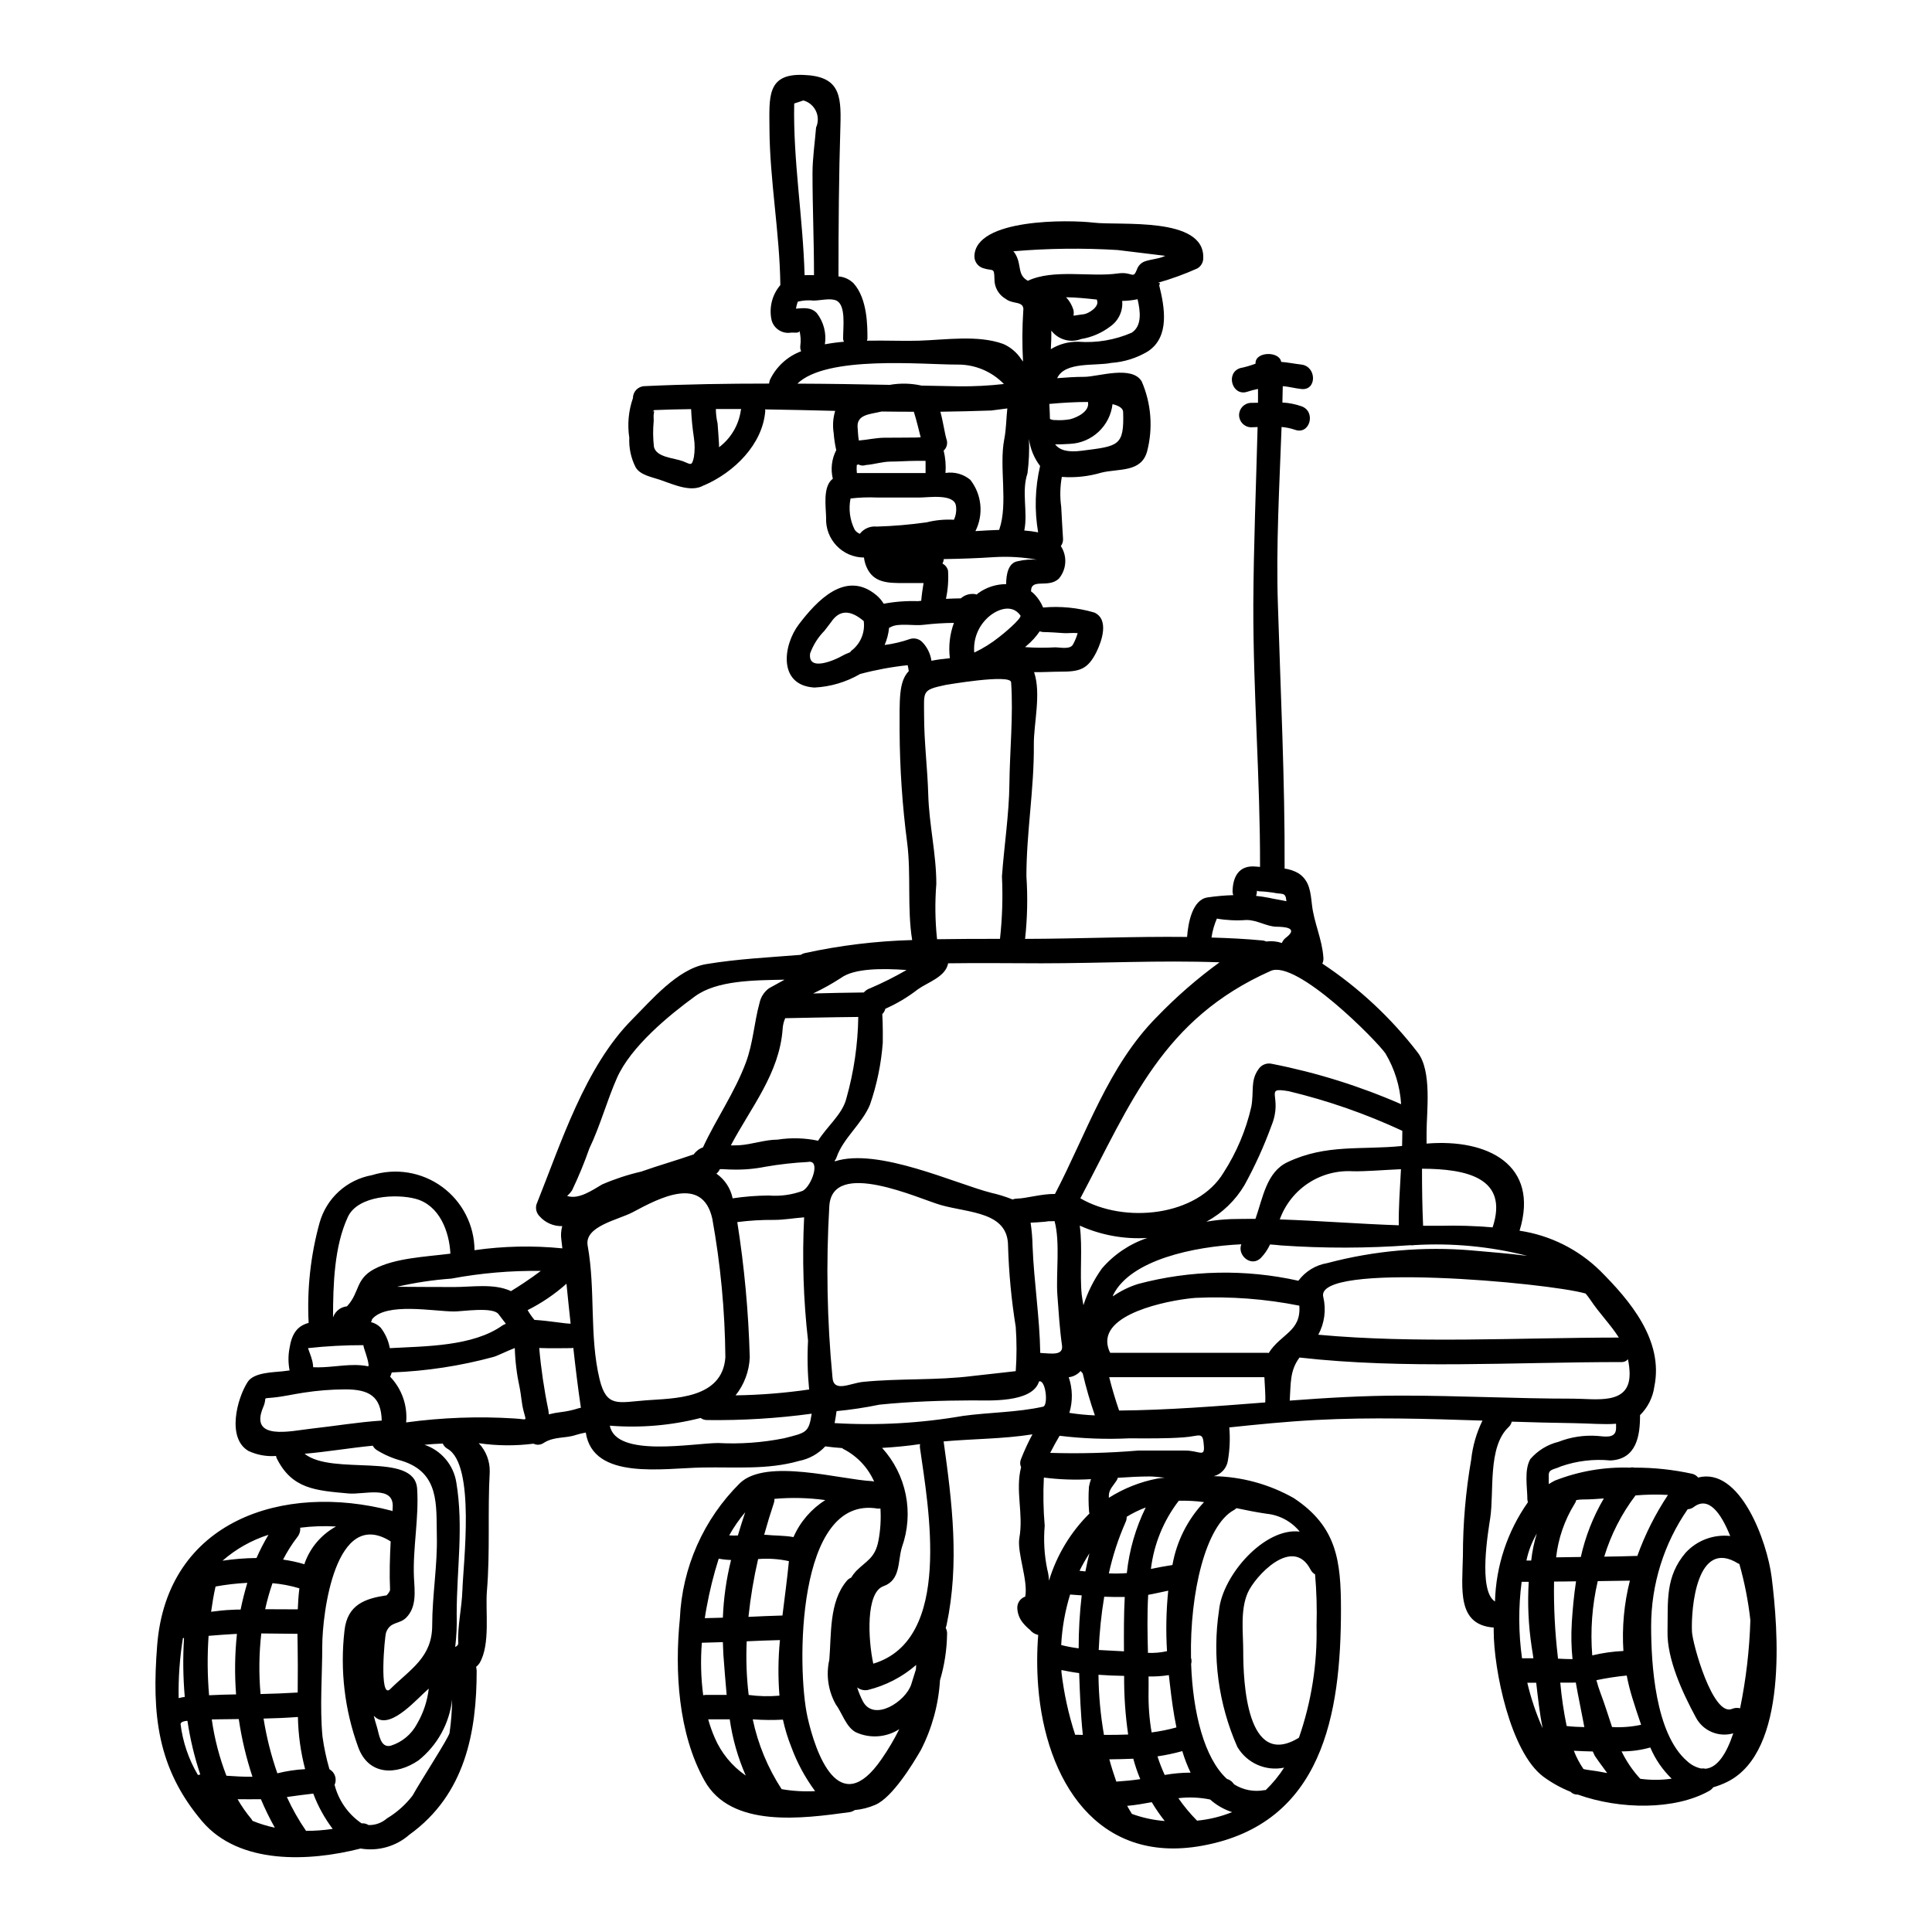 <?xml version="1.0" encoding="UTF-8"?>
<!-- Uploaded to: SVG Repo, www.svgrepo.com, Generator: SVG Repo Mixer Tools -->
<svg fill="#000000" width="800px" height="800px" version="1.1" viewBox="144 144 512 512" xmlns="http://www.w3.org/2000/svg">
 <g>
  <path d="m466.48 387.44c-0.691 1.605-1.172 3.293-1.422 5.019 4.566 0.129 9.133 0.355 13.66 0.789 0.293 0.047 0.574 0.133 0.844 0.258 1.391-0.184 2.809-0.051 4.144 0.395 0.234-0.562 0.613-1.055 1.102-1.426 3.562-2.719-0.789-2.852-2.43-2.883-2.688 0-5.18-1.816-8.098-1.781-2.606 0.199-5.223 0.074-7.801-0.371zm-49.562 188.45c-0.262-0.195-0.512-0.414-0.746-0.645-0.359-0.332-0.695-0.691-1.004-1.07-0.969-1.129-1.527-2.559-1.574-4.047-0.031-1.355 0.82-2.574 2.106-3.012 0.812-4.305-2.234-11.66-1.555-15.574 1.133-6.441-1.133-12.469 0.453-18.715-0.297-0.645-0.32-1.383-0.062-2.043 0.887-2.285 1.91-4.512 3.074-6.668-7.672 1.227-15.77 1.18-23.539 1.879 2.262 16.219 4.238 32.273 0.789 48.633-0.062 0.273-0.137 0.543-0.23 0.809 0.258 0.477 0.383 1.016 0.359 1.555-0.059 4.168-0.691 8.309-1.879 12.305-0.391 6.434-2.113 12.719-5.051 18.457-2.199 3.82-7.578 12.594-12.074 14.539h-0.004c-1.738 0.754-3.586 1.227-5.473 1.395-0.402 0.289-0.871 0.477-1.359 0.551-12.336 1.684-31.41 4.367-38.465-8.387-6.961-12.496-7.902-29.012-6.512-42.902v-0.004c0.594-13.531 6.273-26.344 15.898-35.879 6.996-6.734 26.621-0.938 35.07-0.547 0.176 0.023 0.348 0.066 0.52 0.125-1.648-3.75-4.543-6.809-8.195-8.66-0.105-0.066-0.203-0.145-0.293-0.227-1.523-0.098-2.981-0.262-4.469-0.453-1.844 1.984-4.269 3.332-6.93 3.856-8.383 2.398-16.926 1.574-25.547 1.746-10.457 0.16-29.043 3.5-30.988-9.262-0.867 0.152-1.719 0.359-2.555 0.617-2.949 1.004-5.734 0.355-8.551 2.102-0.805 0.582-1.863 0.672-2.754 0.23-4.82 0.617-9.699 0.574-14.504-0.133 1.949 2.062 2.996 4.812 2.91 7.644-0.582 10.457 0.129 21.078-0.742 31.488-0.453 5.406 0.973 14.168-1.945 19.137-0.242 0.375-0.547 0.707-0.906 0.973 0.062 0.344 0.105 0.688 0.133 1.035 0 16.188-2.981 32.801-17.844 43.484-3.535 3.102-8.281 4.449-12.918 3.66-13.664 3.5-32.188 4.328-41.996-7.219-11.949-14.086-13.344-28.434-11.918-46.598 2.59-33.09 33.387-43.227 62.074-35.715 0.094 0.051 0.191 0.094 0.289 0.129 0-0.324 0.031-0.711 0.062-1.066 0.328-5.961-7.672-3.238-11.754-3.629-8.711-0.789-14.93-1.18-18.977-9.293h0.004c-0.094-0.203-0.16-0.422-0.191-0.645-2.516 0.199-5.039-0.262-7.32-1.332-5.762-3.367-3.074-13.824-0.191-18.293 1.652-2.559 6.863-2.523 9.293-2.812 0.582-0.066 1.199-0.164 1.816-0.227l-0.004-0.004c-0.387-1.934-0.395-3.922-0.031-5.859 0.582-3.66 1.91-5.902 5.082-6.734h-0.004c-0.465-8.93 0.508-17.871 2.883-26.492 0.887-3.199 2.656-6.09 5.113-8.328 2.453-2.238 5.492-3.738 8.762-4.328 6.34-1.977 13.242-0.828 18.605 3.09 5.363 3.922 8.551 10.148 8.594 16.789 7.711-1.098 15.527-1.262 23.281-0.484-0.094-0.746-0.16-1.492-0.254-2.203h-0.004c-0.184-1.23-0.105-2.488 0.227-3.691-2.285 0.066-4.477-0.883-5.992-2.59-0.828-0.82-1.152-2.023-0.844-3.148 6.512-16.219 12.824-36.43 25.387-49.055 4.957-4.957 12.012-13.383 19.59-14.637 8.32-1.391 16.676-1.777 25.066-2.461 0.312-0.215 0.664-0.367 1.035-0.453 9.367-2.047 18.906-3.207 28.492-3.465-1.359-8.324-0.254-17.488-1.328-25.809-1.281-9.801-1.953-19.676-2.004-29.562 0-8.32-0.262-13.113 2.43-15.898h-0.004c-0.062-0.527-0.16-1.055-0.289-1.574-4.254 0.453-8.465 1.23-12.598 2.332-3.691 2.148-7.844 3.383-12.109 3.594-9.746-0.582-8.32-11.27-4.113-16.77 4.664-6.121 12.371-14.539 20.531-7.707v-0.004c0.766 0.645 1.426 1.41 1.941 2.269 3-0.559 6.051-0.789 9.098-0.684l0.844-0.098c0.129-1.574 0.359-3.148 0.617-4.695h-5.328c-4.176 0-7.965-0.062-9.777-4.238-0.355-0.805-0.582-1.656-0.684-2.527-2.742-0.012-5.363-1.137-7.258-3.125-1.895-1.984-2.898-4.656-2.777-7.398-0.035-2.781-0.973-8.32 1.777-10.359-0.621-2.555-0.301-5.246 0.906-7.578-0.336-1.48-0.562-2.988-0.676-4.504-0.316-1.973-0.184-3.988 0.395-5.902-6.184-0.164-12.398-0.293-18.586-0.395 0 0.129 0.066 0.191 0.066 0.324-0.648 8.969-8.324 16.387-16.191 19.785-0.062 0-0.094 0-0.129 0.031-3.332 1.91-7.703-0.129-11.723-1.523-2.008-0.68-5.211-1.227-6.344-3.332h-0.004c-1.211-2.406-1.777-5.086-1.652-7.773-0.539-3.535-0.203-7.148 0.973-10.523 0-1.711 1.367-3.109 3.078-3.148 10.977-0.52 21.988-0.68 32.996-0.68 0.043-0.332 0.117-0.656 0.223-0.973 1.672-3.504 4.633-6.223 8.266-7.59-0.18-0.418-0.254-0.871-0.223-1.324 0.211-1.473 0.109-2.973-0.293-4.406 0.422 1.133-1.363 0.711-2.137 0.789-2.281 0.391-4.492-0.984-5.148-3.203-0.77-3.32 0.086-6.805 2.297-9.395-0.16-13.828-2.816-27.781-2.883-41.477-0.035-8.266-0.789-14.602 8.965-14.219 9.422 0.328 10.105 5.055 9.84 13.344-0.422 13.598-0.516 27.199-0.516 40.055h0.004c1.516 0.117 2.941 0.77 4.016 1.844 3.691 4.144 3.656 11.414 3.656 14.668v0.004c-0.027 0.176-0.07 0.348-0.125 0.516 5.082-0.094 9.969 0.129 13.777 0 7.059-0.223 15.703-1.574 22.375 0.879 1.926 0.855 3.566 2.25 4.723 4.012 0.191 0.223 0.324 0.422 0.484 0.645v0.004c-0.254-4.512-0.23-9.031 0.066-13.539 0.098-0.488-0.023-0.992-0.328-1.387-0.129-0.07-0.25-0.156-0.352-0.262-0.941-0.551-2.656-0.395-3.984-1.426-1.879-1.086-3.019-3.106-2.981-5.277-0.062-3.207-0.324-2.008-2.949-2.852l0.004 0.004c-1.398-0.414-2.359-1.695-2.363-3.148 0.16-10.105 25.098-9.715 31.57-8.938 6.926 0.844 29.434-1.715 29.078 9.359v-0.004c0.023 1.145-0.582 2.211-1.574 2.785-3.344 1.5-6.797 2.758-10.328 3.758 0.031 0.031 0.031 0.031 0.031 0.062 0.453-0.031 0.453 0.227 0.195 0.648 1.426 5.762 2.883 13.66-3.012 17.516h0.004c-2.945 1.766-6.262 2.809-9.684 3.047-4.242 0.875-12.305-0.422-14.348 4.047 2.398-0.191 4.824-0.355 7.223-0.355 3.543 0 12.625-3.148 15.184 1.227l0.004 0.004c2.523 5.844 3.027 12.363 1.426 18.523-1.555 5.664-7.512 4.5-12.109 5.633h-0.004c-3.398 1.012-6.953 1.395-10.488 1.133-0.477 2.617-0.531 5.297-0.164 7.934 0.129 2.812 0.324 5.633 0.484 8.48v0.004c0.039 0.684-0.168 1.363-0.582 1.91 1.738 2.656 1.543 6.137-0.484 8.582-2.785 2.754-7.445-0.262-7.414 3.434v-0.004c0.395 0.27 0.75 0.582 1.066 0.938 0.906 0.977 1.633 2.106 2.137 3.34 4.566-0.418 9.168 0.035 13.566 1.324 4.016 1.816 1.945 7.676 0.582 10.426-2.332 4.695-4.5 5.246-9.516 5.246-2.203 0-4.633 0.16-7.027 0.125 1.941 5.734-0.129 13.699-0.066 19.266 0.098 11.723-1.969 23.188-1.969 34.84l0.004 0.008c0.367 5.523 0.25 11.07-0.355 16.578 14.246-0.031 28.621-0.676 42.934-0.516 0.262-3.629 1.363-9.812 5.344-10.457v-0.004c2.285-0.34 4.59-0.547 6.898-0.617-0.117-0.297-0.184-0.613-0.195-0.938 0.062-3.938 1.68-7.031 6.086-6.641l1.199 0.098c0.062-23.25-1.848-46.402-1.781-69.492 0.066-15.477 0.742-31.832 1.133-47.078-0.582 0.031-1.18 0.062-1.777 0.062v0.004c-1.746-0.059-3.129-1.492-3.129-3.234 0-1.746 1.383-3.18 3.129-3.238 0.613 0 1.227-0.031 1.879-0.031 0.031-1.23 0-2.465 0-3.66h-0.004c-0.953 0.191-1.895 0.438-2.816 0.742-3.984 1.328-5.859-4.922-1.941-6.25 1.398-0.285 2.773-0.68 4.109-1.18v-0.16c0-3.109 6.348-3.203 6.801-0.324 1.684 0.129 3.625 0.516 5.34 0.711 4.113 0.484 4.144 6.961 0 6.477-1.68-0.16-3.269-0.645-4.922-0.742-0.031 1.426-0.066 2.883-0.098 4.328h0.004c1.734 0.082 3.449 0.422 5.086 1.004 3.887 1.395 2.199 7.644-1.746 6.219h-0.004c-1.152-0.391-2.348-0.641-3.559-0.746-0.551 15.215-1.492 31.602-0.973 47.078 0.711 23.41 1.879 46.445 1.777 69.941v0.004c1.301 0.176 2.555 0.605 3.691 1.262 2.981 1.969 3.172 5.051 3.562 8.352 0.52 4.695 2.688 9.102 3.012 13.859 0.078 0.586-0.012 1.18-0.262 1.715 9.656 6.406 18.191 14.359 25.258 23.543 3.852 4.957 2.363 15.672 2.363 21.145v3.012c16.188-1.359 30.016 5.637 24.641 23.09v-0.004c8.066 1.199 15.547 4.918 21.371 10.629 7.93 7.934 16.871 18.461 14.344 30.699-0.395 2.867-1.727 5.519-3.789 7.547 0.031 5.473-0.941 11.691-7.836 12.012-4.445-0.434-8.93 0.105-13.145 1.574-1.746 0.844-3.207 0.68-3.207 2.266v2.43c0.52-0.324 1.039-0.645 1.621-0.938v0.004c6.332-2.488 13.109-3.656 19.91-3.434 0.391-0.094 0.793-0.094 1.184 0 5.168-0.02 10.328 0.531 15.375 1.648 0.586 0.164 1.109 0.504 1.492 0.973 11.141-2.883 18.293 16.926 19.492 26.453 1.684 13.504 4.469 46.078-11.723 54.176-1.203 0.598-2.461 1.082-3.754 1.457-0.289 0.402-0.664 0.734-1.102 0.973-9.055 5.082-23.543 4.984-34.773 0.969-0.727 0.039-1.434-0.23-1.945-0.746-2.566-1.027-4.996-2.379-7.223-4.016-8.742-6.543-13.145-28.398-13.145-38.664v-0.844c-9.84-0.711-8.32-10.297-8.16-19.008v0.004c0-8.562 0.738-17.109 2.203-25.547 0.387-3.578 1.395-7.062 2.981-10.297-14.738-0.484-29.52-0.938-44.172-0.16-7.898 0.422-15.414 1.18-22.922 1.969v-0.004c0.25 2.906 0.129 5.836-0.359 8.711-0.27 2.043-1.758 3.711-3.754 4.211 7.43 0.145 14.707 2.137 21.176 5.797 11.414 7.547 12.531 16.531 12.531 29.52 0 27.719-4.824 56.828-36.785 62.621-27.945 5.086-41.508-17.484-43.453-42.191-0.355-4.547-0.355-9.117 0-13.664-0.879-0.191-1.66-0.684-2.215-1.387zm188.22 20.82h0.004c1.578-7.688 2.488-15.496 2.723-23.344-0.559-5.039-1.531-10.02-2.918-14.898-0.109-0.035-0.215-0.078-0.32-0.129-10.977-6.828-12.5 11.852-12.242 18.039 0.129 3.172 5.539 22.664 10.629 20.496 0.668-0.289 1.41-0.344 2.117-0.164zm-14.375-41.285h0.004c3.004-3.231 7.363-4.852 11.754-4.371-2.492-6.215-5.762-10.586-9.617-7.707-0.473 0.375-1.051 0.594-1.652 0.617-6.309 9.117-9.684 19.938-9.684 31.02 0 9.812 1.039 28.43 9.551 35.746l0.004 0.004c1.031 0.965 2.309 1.637 3.691 1.941 0.379-0.059 0.762-0.039 1.133 0.062 3.238-0.262 5.637-4.113 7.383-9.387-3.91 1.129-8.07-0.66-9.941-4.273-3.465-6.41-7.641-15.383-7.477-22.699 0.148-8.066-0.664-14.508 4.844-20.953zm-4.723-15.254 0.004 0.004c-2.871-0.164-5.75-0.121-8.617 0.129-3.703 4.875-6.508 10.367-8.289 16.227 2.816-0.035 5.637-0.098 8.582-0.195 0.066 0 0.098 0.035 0.164 0.066v-0.004c2.051-5.715 4.785-11.164 8.145-16.223zm-7.352 75.227c2.762 0.375 5.562 0.367 8.324-0.031-2.426-2.352-4.352-5.16-5.668-8.266-2.477 0.699-5.039 1.047-7.609 1.035 1.285 2.648 2.953 5.098 4.953 7.262zm0.227-14.312c-0.844-2.398-1.621-4.856-2.363-7.223-0.59-1.914-1.074-3.863-1.453-5.828-2.699 0.262-5.379 0.672-8.031 1.23 0.297 1.141 0.652 2.262 1.066 3.367 1.18 3.109 2.106 6.156 3.078 9.055v-0.004c2.578 0.148 5.168-0.055 7.691-0.598zm-3.043-92.891c-0.012-1.34-0.164-2.676-0.457-3.984-0.383 0.469-0.949 0.742-1.555 0.75-29.125 0-57.703 1.941-85.48-1.199-2.621 3.543-2.266 6.863-2.59 11.414 9.84-0.742 19.68-1.328 29.656-1.328 15.219 0 30.246 0.812 45.465 0.812 5.945 0.004 14.949 1.812 14.949-6.477zm-1.652 73.344c-0.406-6.269 0.176-12.562 1.715-18.652-2.527 0.031-5.473 0.098-8.516 0.129-1.496 6.445-1.988 13.086-1.457 19.68 2.703-0.648 5.465-1.039 8.246-1.168zm-1.945-58.867v-1.363c-3.203 0.262-6.996-0.098-11.27-0.16-5.441-0.066-10.91-0.227-16.383-0.395h0.004c-0.129 0.562-0.422 1.07-0.844 1.457-5.57 5.246-3.789 17.098-4.856 24.094-0.488 3.269-3.301 19.234 1.262 22.117 0.25-9.434 3.281-18.578 8.711-26.293-0.062-0.246-0.105-0.492-0.129-0.746 0-3.148-0.91-7.805 0.789-10.719l-0.004 0.004c1.949-2.258 4.551-3.856 7.449-4.566 3.262-1.277 6.766-1.816 10.262-1.574 1.695 0.105 4.902 0.883 4.996-1.867zm-7.758 90.328c1.816 0.227 3.629 0.52 5.406 0.875-1.617-2.199-3.172-4.328-3.269-4.535-0.191-0.453-0.395-0.789-0.551-1.18-1.648-0.031-3.332-0.094-5.019-0.191v-0.004c0.664 1.715 1.523 3.344 2.559 4.859 0.289 0.074 0.582 0.133 0.875 0.176zm8.484-114.54c-2.137-3.402-5.086-6.297-7.613-10.105-0.355-0.547-0.789-1.035-1.18-1.551-9.938-2.887-72.027-8.516-69.523 0.938h0.004c0.797 3.375 0.324 6.926-1.328 9.977 25.93 2.371 52.609 0.781 79.652 0.75zm-3.984 42.648c-1.816 0.129-3.562 0.262-5.277 0.262l0.004-0.004c-0.676 0-1.344 0.055-2.008 0.164-0.094 0.383-0.262 0.742-0.488 1.066-2.641 4.289-4.301 9.109-4.859 14.117l6.543-0.098c1.211-5.453 3.266-10.684 6.098-15.5zm-5.148 60.582c-0.066-0.359-0.164-0.742-0.227-1.18-0.711-3.789-1.457-7.223-2.039-10.629-0.195 0-0.395 0.035-0.617 0.035h-3.496c0.344 3.859 0.906 7.699 1.688 11.496 1.562 0.188 3.148 0.254 4.703 0.285zm-3.336-27.551c0.227-3.691 0.582-7.414 1.133-11.074-2.008 0.035-3.984 0.066-5.828 0.066v-0.004c-0.109 6.664 0.227 13.328 1.004 19.949 0 0.125 0.035 0.324 0.035 0.484 1.262 0.062 2.59 0.129 3.852 0.129h0.004c-0.324-3.172-0.391-6.367-0.191-9.547zm-7.769 27.785 0.031-0.035c-0.789-3.938-1.23-7.996-1.684-11.945h-2.363l0.004-0.004c0.961 4.109 2.309 8.117 4.019 11.969zm-2.398-18.461c-0.129-1.004-0.293-2.008-0.453-2.981h0.004c-0.871-5.719-1.137-11.516-0.789-17.289h-1.879 0.004c-0.875 6.731-0.84 13.547 0.098 20.27zm-0.582-25.902h0.004c0.262-2.43 0.758-4.824 1.484-7.156-1.297 2.223-2.227 4.637-2.754 7.156zm-10.223-88.293c4.328-13.113-6.863-15.512-18.715-15.543 0 5.051 0.066 10.066 0.293 15.121h4.531c4.633-0.117 9.27 0.023 13.891 0.422zm-5.371 6.121c4.5 0.395 9.516 0.789 14.539 1.426v-0.004c-9.766-2.484-19.855-3.449-29.914-2.848-0.363 0.074-0.738 0.082-1.105 0.031-11.367 0.832-22.785 0.852-34.16 0.062-0.875-0.094-1.879-0.191-2.981-0.262h0.004c-0.59 1.293-1.387 2.473-2.363 3.5-2.559 2.688-6.41-0.613-5.246-3.543-12.496 0.582-29.273 4.082-33.938 13.383-0.055 0.137-0.098 0.277-0.125 0.422 2.062-1.438 4.332-2.555 6.734-3.301 13.879-3.684 28.438-3.973 42.449-0.844 1.84-2.477 4.566-4.148 7.609-4.664 12.539-3.332 25.562-4.473 38.492-3.363zm-18.625-27.691c0.035-1.363 0.066-2.688 0.066-4.016-9.652-4.492-19.727-8.008-30.082-10.492-6.926-1.18-1.426 1.262-4.566 9.055v-0.004c-1.977 5.434-4.367 10.707-7.152 15.773-2.422 4.117-5.926 7.488-10.137 9.746 2.164-0.371 4.348-0.602 6.543-0.684 2.168-0.062 4.328-0.062 6.477-0.062 1.969-5.602 2.918-12.402 8.484-15.023 10.262-4.875 19.652-3.191 30.367-4.293zm-0.875 21.016c-0.062-4.469 0.293-9.586 0.582-14.863-4.887 0.223-9.484 0.613-12.695 0.551h0.004c-4.184-0.266-8.34 0.836-11.844 3.137-3.5 2.301-6.164 5.676-7.582 9.621 10.492 0.352 21.016 1.195 31.539 1.555zm0.617-32.09h0.004c-0.289-4.746-1.711-9.355-4.144-13.438-2.234-3.301-23.543-24.934-30.406-21.887-28.656 12.727-37 34.84-50.453 60.262 11.629 6.797 30.957 4.824 37.949-6.801l0.004-0.004c3.449-5.348 5.938-11.254 7.352-17.453 0.742-4.082-0.293-6.832 1.848-9.875 0.766-1.238 2.242-1.844 3.656-1.492 11.754 2.309 23.223 5.891 34.203 10.688zm-22.406 138.23v-0.004c0.137-4.547 0.004-9.098-0.391-13.629-0.508-0.285-0.918-0.715-1.184-1.234-4.723-9.164-14.77 1.777-16.676 6.152-2.008 4.629-1.18 10.523-1.18 15.445 0 7.898 0.844 31.488 14.766 22.926l-0.004 0.004c3.312-9.531 4.894-19.578 4.668-29.664zm-25.84-4.144c0.938-9.293 12.074-21.953 21.367-20.82l0.004-0.004c-2.172-2.672-5.316-4.371-8.742-4.723-2.754-0.395-5.406-0.938-8.031-1.488-0.176 0.191-0.383 0.355-0.613 0.484-7.516 4.016-11.758 21.953-11.414 39.18 0.172 0.523 0.184 1.09 0.031 1.621 0.453 12.789 3.434 24.965 9.516 30.5h0.004c0.105 0.039 0.215 0.07 0.324 0.098 0.629 0.266 1.156 0.719 1.52 1.293 2.394 1.527 5.277 2.082 8.066 1.555 0.105-0.016 0.215-0.016 0.32 0 1.855-1.789 3.496-3.789 4.891-5.957-4.887 1.012-9.875-1.207-12.398-5.512-5.019-11.371-6.699-23.938-4.844-36.23zm13.145-68.129c3.203-5.117 8.66-5.699 8.129-12.562l0.004-0.004c-9.027-1.797-18.234-2.492-27.426-2.07-4.957 0.324-23.477 3.332-23.477 11.523h-0.004c0.016 1.066 0.285 2.109 0.789 3.047h41.723c0.105 0 0.168 0.062 0.266 0.062zm4.723-119.74c0-0.066-0.031-0.098-0.031-0.129-0.195-2.398-1.133-1.621-3.402-2.137l0.004-0.004c-1.242-0.199-2.496-0.32-3.754-0.359-0.223-0.012-0.445-0.066-0.648-0.16 0.016 0.074 0.016 0.152 0 0.227-0.004 0.391-0.082 0.773-0.23 1.137 1.18 0.129 2.336 0.293 3.434 0.516 1.367 0.32 3.019 0.551 4.637 0.906zm-5.629 132.82c0.129-1.781-0.125-4.242-0.223-6.691h-41.125c0.742 3.012 1.648 5.992 2.621 8.84 12.949-0.113 25.809-1.148 38.727-2.148zm-8.773 108.57c-2.156-0.695-4.141-1.832-5.828-3.34-2.769-0.566-5.613-0.688-8.418-0.352 1.473 2.125 3.133 4.121 4.953 5.957 3.191-0.305 6.32-1.07 9.293-2.266zm-12.434-95.816c3.691 0 5.148 1.848 4.957-1.102-0.262-4.207-0.941-2.688-5.375-2.398-4.824 0.359-9.652 0.262-14.473 0.262h-0.004c-6.137 0.293-12.293 0.066-18.391-0.68-0.812 1.363-1.715 2.981-2.496 4.535v-0.004c7.777 0.238 15.562 0.035 23.316-0.613zm9.102-129.39c-15.703-0.582-31.488 0.262-47.145 0.262-8.035 0-16.418-0.129-24.797 0v0.062c-0.711 3.543-5.309 4.926-7.965 6.801h-0.004c-2.66 2.074-5.57 3.816-8.66 5.18-0.129 0.539-0.41 1.035-0.809 1.422 0.16 2.234 0.16 7.285 0.129 7.578-0.418 5.606-1.562 11.137-3.402 16.449-2.102 5.055-7.18 8.938-8.863 13.984-0.109 0.305-0.273 0.59-0.484 0.844 0.031 0.066 0.031 0.129 0.062 0.16 11.414-3.723 32.09 5.992 41.477 8.355h0.004c1.91 0.434 3.785 1.016 5.606 1.746 0.391-0.148 0.805-0.227 1.227-0.227 2.297-0.031 6.543-1.297 10.004-1.227 8.355-15.965 14.086-33.938 27.07-46.984h0.004c5.082-5.277 10.621-10.098 16.547-14.406zm-4.113 143.05c-2.219-0.297-4.457-0.418-6.691-0.359-4.043 5.25-6.594 11.492-7.387 18.07 1.879-0.395 3.789-0.746 5.699-1.039h0.004c1.098-6.258 4.008-12.055 8.375-16.672zm-3.562 71.691v-0.004c-0.883-1.836-1.621-3.742-2.199-5.699-2.164 0.605-4.359 1.066-6.578 1.391 0.535 1.68 1.176 3.324 1.914 4.926 2.266-0.398 4.562-0.602 6.863-0.613zm-3.754-11.98c-0.789-3.789-1.297-7.676-1.715-11.301-0.098-0.812-0.195-1.684-0.293-2.559v-0.004c-1.777 0.281-3.578 0.402-5.379 0.355 0 1.395 0.031 2.754 0 4.082-0.066 3.602 0.203 7.199 0.812 10.75 2.219-0.285 4.414-0.727 6.574-1.324zm-2.496-20.207v-0.004c-0.328-5.344-0.219-10.703 0.32-16.027-1.777 0.355-3.543 0.789-5.309 1.102-0.293 5.148-0.191 10.359-0.062 15.379 1.695 0.07 3.394-0.082 5.051-0.449zm-0.906-369.59c0.16-0.062 0.293-0.125 0.453-0.191-4.144-0.484-8.418-1.004-12.531-1.523v-0.008c-9.246-0.57-18.52-0.461-27.75 0.328 0.238 0.227 0.438 0.492 0.582 0.789 1.684 2.852 0.395 5.441 3.269 7.027 6.801-3.203 16.707-0.906 23.832-1.941 3.938-0.551 3.984 1.648 5.051-0.973v-0.004c0.336-1.07 1.168-1.914 2.238-2.266 1.484-0.492 3.527-0.652 4.856-1.238zm-1.621 323.84c0.617-0.098 1.262-0.16 1.914-0.227-1.617-0.16-3.012-0.324-3.984-0.324-2.656 0-5.512 0.16-8.449 0.355l-0.004-0.008c-0.039 0.168-0.094 0.332-0.16 0.488-0.875 1.457-2.203 2.559-2.203 4.242v0.582c3.934-2.5 8.305-4.234 12.887-5.109zm1.914 90.762v-0.008c-1.25-1.586-2.398-3.25-3.434-4.984-2.168 0.395-4.328 0.789-6.512 0.973 0.395 0.742 0.844 1.457 1.262 2.137h0.004c2.793 1.016 5.715 1.648 8.68 1.879zm-4.598-154.52c-6.148 0.383-12.293-0.738-17.91-3.266 0.789 5.957-0.062 12.66 0.52 18.324 0.098 0.742 0.262 1.715 0.453 2.754v0.004c1.121-3.469 2.769-6.746 4.887-9.715 3.215-3.738 7.375-6.535 12.051-8.102zm-4.144-239.9c2.781-1.816 2.297-5.668 1.555-8.871-1.344 0.281-2.711 0.434-4.082 0.449 0.246 2.641-0.941 5.211-3.109 6.738-2.273 1.742-4.941 2.898-7.769 3.363-2.84 1.09-6.055 0.18-7.906-2.231 0.035 1.684-0.031 3.402-0.125 4.922v-0.004c2.188-1.344 4.719-2.027 7.285-1.969 4.844 0.359 9.699-0.465 14.152-2.398zm2.266 383.32c-0.734-1.762-1.352-3.566-1.848-5.41-2.106 0.094-4.211 0.129-6.348 0.16 0.551 2.039 1.18 3.984 1.848 5.902 2.137-0.137 4.246-0.332 6.348-0.652zm1.422-71.98v-0.004c-1.75 0.656-3.43 1.48-5.019 2.461 0.016 0.516-0.094 1.027-0.324 1.488-1.914 4.344-3.387 8.867-4.402 13.504 1.586 0.074 3.176 0.051 4.762-0.066 0.629-6.043 2.32-11.93 5.004-17.387zm-5.535 23.703c-1.816 0.031-3.629 0-5.441-0.066l0.004-0.004c-0.777 4.672-1.262 9.387-1.461 14.121 2.234 0.129 4.473 0.223 6.691 0.355-0.02-4.731-0.051-9.586 0.207-14.41zm0.906 36.461v-0.004c-0.75-5.148-1.105-10.344-1.066-15.543-2.266-0.031-4.535-0.129-6.801-0.293 0.051 5.34 0.539 10.668 1.453 15.93 2.141 0 4.277 0 6.414-0.094zm-12.242-340.23c9.652-1.23 11.207-1.18 10.914-10.266-0.031-1.004-1.102-1.652-2.816-2.074-0.672 5.801-5.449 10.258-11.281 10.527-1.297 0.062-2.621 0.16-3.938 0.129 1.184 1.488 3.207 2.199 7.121 1.684zm0.52-36.172c1.18-0.16 4.082-1.91 3.496-3.594-0.062-0.094-0.031-0.191-0.062-0.293-2.754-0.293-5.539-0.582-8.16-0.613v0.004c0.871 0.922 1.52 2.031 1.91 3.238 0.133 0.473 0.156 0.973 0.066 1.457 0.023 0.059 0.035 0.125 0.031 0.191 0.906-0.129 1.812-0.293 2.719-0.391zm1.879 308.72c-4.172 0.254-8.355 0.113-12.496-0.422-0.219 4.254-0.145 8.516 0.223 12.758-0.34 3.875-0.109 7.781 0.68 11.59 0.266 0.973 0.418 1.973 0.453 2.981 2.039-6.734 5.723-12.855 10.719-17.805-0.051-0.16-0.082-0.324-0.094-0.488-0.172-2.188-0.184-4.387-0.035-6.574 0.125-0.695 0.309-1.375 0.551-2.039zm-5.473-280.9c1.91-0.516 5.18-2.106 4.66-4.566-3.148 0-6.734 0.195-10.234 0.52 0.098 1.395 0.129 2.754 0.16 3.984h0.004c0.441 0.219 0.93 0.32 1.422 0.293 1.336 0.086 2.676 0.012 3.988-0.23zm3.984 305.35c0.293-1.617 0.676-3.203 1.066-4.789-0.961 1.492-1.836 3.035-2.621 4.629 0.516 0.062 1.035 0.098 1.555 0.16zm2.523-41.328c-1.277-3.664-2.356-7.394-3.238-11.172-0.199-0.188-0.383-0.395-0.551-0.617-0.805 0.926-1.93 1.516-3.148 1.656 1.039 3.055 1.094 6.356 0.164 9.445 2.242 0.352 4.504 0.574 6.773 0.668zm-5.242 84.625c0.676 0 1.359 0 2.039 0.031-0.582-5.512-0.789-11.02-0.973-16.383-1.574-0.195-3.148-0.488-4.695-0.812v0.555c0.656 5.629 1.871 11.184 3.629 16.574zm1.746-36.949c-1.004-0.062-2.039-0.16-3.078-0.223-1.34 4.348-2.133 8.84-2.363 13.383 1.523 0.391 3.07 0.68 4.629 0.875-0.004-4.703 0.266-9.398 0.812-14.07zm-1.07-255c-1.18-0.129-2.883 0.062-3.594 0-1.848-0.129-3.691-0.262-5.57-0.293v0.004c-0.309-0.031-0.609-0.094-0.906-0.191-0.961 1.414-2.117 2.688-3.43 3.785-0.145 0.141-0.297 0.27-0.453 0.395 2.641 0.199 5.289 0.219 7.93 0.062 1.426 0 4.051 0.648 4.793-0.789l0.004 0.004c0.52-0.953 0.93-1.965 1.227-3.008zm-9.922 190.75c2.781 0.129 6.184 0.844 5.762-2.008-0.613-4.328-0.906-9-1.227-13.406-0.395-5.406 0.789-13.957-0.746-19.527l-0.004 0.004c-0.516 0.043-1.035 0.055-1.555 0.031-0.289 0.059-0.578 0.102-0.875 0.129-1.297 0.129-2.59 0.195-3.918 0.262l0.004-0.004c0.309 2.039 0.484 4.094 0.52 6.152 0.367 9.555 1.891 18.879 2.039 28.367zm0.742 14.25c1.457-0.328 0.711-7.289-1.066-6.691-1.75 5.762-13.441 5.019-17.52 5.019-8.289 0.031-16.531 0.293-24.773 1.133-3.754 0.773-7.547 1.348-11.363 1.715-0.16 1.18-0.324 2.199-0.52 3.172 11.383 0.68 22.801 0.039 34.035-1.91 6.91-0.949 14.391-0.918 21.191-2.438zm-6.648-224.07c1.645-0.387 3.336-0.52 5.019-0.395-3.727-0.68-7.519-0.906-11.301-0.68-4.406 0.293-8.906 0.453-13.383 0.52-0.023 0.414-0.148 0.82-0.355 1.18 0.746 0.379 1.289 1.066 1.488 1.879 0.16 2.504-0.027 5.023-0.551 7.477 1.426-0.062 2.754-0.125 3.938-0.125 0.879-0.785 2.023-1.207 3.203-1.18 0.344-0.012 0.684 0.043 1.004 0.16 0.16-0.129 0.293-0.262 0.453-0.395 2.144-1.531 4.715-2.359 7.352-2.359 0.02-2.555 0.535-5.695 3.133-6.082zm5.34-7.644h0.004c-1-5.836-0.824-11.812 0.52-17.582-1.594-2.098-2.609-4.574-2.949-7.188 0.129 3.051-0.004 6.106-0.395 9.133-1.648 4.922 0.16 10.234-0.844 15.152h0.004c1.227 0.086 2.449 0.25 3.66 0.484zm-10.328 27.75c0.676-0.484 6.152-4.984 5.633-5.731-2.398-3.367-6.734-1.426-9.055 0.973h0.004c-2.312 2.344-3.473 5.59-3.176 8.871 2.348-1.109 4.562-2.492 6.594-4.113zm4.398 194.54c0.277-3.902 0.277-7.82 0-11.723-1.145-7.106-1.828-14.277-2.039-21.469 0-9.055-10.359-8.711-17.773-10.816-5.668-1.574-28.82-12.465-29.594 0.293-0.887 15.109-0.605 30.266 0.836 45.336 0.262 4.207 4.695 1.555 8.098 1.227 9.586-0.969 19.621-0.355 29.125-1.574 0.797-0.105 11.316-1.238 11.348-1.273zm-1.68-155.62c0.094-8.777 1.066-18.23 0.453-26.941-0.16-2.332-17.844 0.812-17.359 0.711-6.441 1.363-5.699 1.652-5.699 8.227 0 6.961 0.91 13.922 1.102 20.914 0.227 7.902 2.137 15.703 2.137 23.574v0.004c-0.387 4.883-0.324 9.793 0.195 14.668 5.57-0.098 11.176-0.098 16.676-0.098 0.609-5.504 0.785-11.047 0.52-16.578 0.582-8.062 1.887-16.418 1.977-24.48zm-1.363-91.348c0.52-2.621 0.52-5.473 0.812-8.16-2.297 0.293-3.887 0.52-4.242 0.551-4.5 0.16-9 0.262-13.5 0.324 0.742 2.719 1.133 5.637 1.617 7.285 0.395 1.062 0.098 2.258-0.746 3.012 0.473 1.938 0.637 3.941 0.484 5.93 2.352-0.371 4.746 0.289 6.574 1.812 3.047 3.887 3.578 9.184 1.359 13.602 2.039-0.129 4.176-0.262 6.297-0.324h0.004c-0.008-0.047 0.004-0.094 0.031-0.129 2.379-6.902-0.117-16.562 1.309-23.902zm-0.094-14.633c-3.269-3.379-7.797-5.246-12.5-5.148-9.102 0-34.453-2.496-42.227 5.051 8.16 0.031 16.324 0.16 24.48 0.324h0.004c2.789-0.488 5.652-0.422 8.418 0.195l9.973 0.191c3.961 0.039 7.918-0.164 11.852-0.613zm-13.246 35.977c0.527-1.133 0.719-2.394 0.551-3.629-0.422-3.367-7.223-2.262-9.621-2.262l-11.328-0.004c-2.336-0.102-4.676-0.016-6.996 0.258-0.57 2.809-0.184 5.727 1.105 8.289 0.336 0.48 0.809 0.852 1.355 1.07 1.055-1.371 2.746-2.098 4.469-1.914 4.434-0.129 8.852-0.508 13.242-1.129 2.359-0.59 4.797-0.82 7.223-0.68zm-1.07 36.688c-0.395-3.16-0.027-6.371 1.07-9.359-2.715 0.027-5.43 0.199-8.125 0.52-2.297 0.324-6.691-0.582-8.66 0.613-0.125 0.066-0.258 0.121-0.395 0.16-0.156 1.574-0.555 3.113-1.18 4.566 2.316-0.297 4.598-0.84 6.801-1.617 1.133-0.316 2.348 0.004 3.172 0.84 1.309 1.355 2.16 3.09 2.43 4.953 1.617-0.309 3.25-0.531 4.887-0.676zm-6.441-49.059v-3.238h-2.527c-2.231 0-4.531 0.195-6.797 0.195-2.203 0.031-4.273 0.742-6.477 0.906-0.672 0.242-1.414 0.184-2.043-0.164-0.121 0.078-0.254 0.129-0.391 0.164-0.059 0.711-0.047 1.426 0.031 2.137zm-13.859 315.52c21.176-6.344 14.562-41.641 12.371-57.215-0.039-0.324-0.027-0.652 0.031-0.973-3.269 0.484-6.691 0.812-10.07 1.004 3.176 3.488 5.344 7.773 6.273 12.398 0.93 4.625 0.586 9.418-0.996 13.863-1.18 3.723-0.254 8.742-4.922 10.395-4.664 1.652-4.098 13.953-2.688 20.527zm11.332-324.94c0.359 0 0.789-0.031 1.23-0.062-0.582-2.266-1.102-4.535-1.816-6.769-2.852 0-5.695-0.031-8.512-0.062v-0.004c-0.051 0.023-0.105 0.035-0.16 0.031-2.887 0.711-6.609 0.711-6.219 4.328 0.098 0.875 0.098 2.199 0.324 3.332 2.266-0.191 4.473-0.711 6.738-0.742 2.812 0.016 5.633-0.051 8.414-0.051zm-0.031 326.46c0.031-0.395 0.031-0.812 0.066-1.18v-0.004c-3.684 3.203-8.082 5.477-12.824 6.637-0.992 0.188-2.019-0.059-2.816-0.68 0.395 1.25 0.895 2.461 1.492 3.629 2.914 5.633 11.414 0.094 12.855-4.473 0.418-1.344 0.84-2.637 1.227-3.934zm-2.477-185.35c-6.41-0.453-13.859-0.484-17.391 2.106-2.363 1.535-4.828 2.91-7.379 4.113 4.438-0.098 8.613-0.227 13.438-0.262 0.453-0.531 1.051-0.922 1.719-1.133 3.297-1.418 6.508-3.027 9.613-4.824zm-6.621 209.11c1.754-2.527 3.32-5.176 4.691-7.93-3.469 2.246-7.848 2.543-11.59 0.789-2.559-1.426-3.625-5.211-5.277-7.414v-0.004c-1.988-3.574-2.586-7.762-1.68-11.75 0.582-6.801-0.098-15.285 4.598-20.883l-0.004-0.004c0.312-0.387 0.719-0.688 1.184-0.875 0.383-0.625 0.824-1.211 1.324-1.75 2.816-2.812 5.055-3.434 5.926-8.094h0.004c0.52-2.797 0.695-5.644 0.52-8.484-0.215 0.027-0.434 0.039-0.652 0.035-21.727-3.789-21.535 42.418-18.684 55.207 2.121 9.512 8.375 27.547 19.641 11.156zm-8.031-293.71c2.438-1.836 3.699-4.844 3.301-7.871-3.594-3.047-6.441-2.981-8.613 0.223-0.613 0.789-1.18 1.574-1.816 2.363h0.004c-1.676 1.699-2.969 3.742-3.785 5.988-0.711 5.18 7.156 1.395 7.996 0.906 0.84-0.48 1.715-0.891 2.621-1.227 0.078-0.145 0.176-0.273 0.293-0.383zm-1.297 118.61c1.984-7.023 3.043-14.273 3.148-21.566-7.285 0.066-15.836 0.262-19.359 0.328v-0.004c-0.387 0.883-0.617 1.824-0.68 2.785-0.812 11.852-8.48 20.953-13.73 30.926 0.742 0 1.488 0 2.231-0.035 3.371-0.223 6.832-1.488 10.137-1.488 3.57-0.559 7.215-0.457 10.754 0.289 2.418-3.883 6.465-7.023 7.5-11.234zm-0.645-200.5v-0.004c-0.141-0.246-0.219-0.523-0.227-0.805 0-3.238 0.789-8.871-1.777-10.105-1.574-0.742-4.305 0-6.023 0h-0.004c-1.41-0.148-2.832-0.051-4.211 0.293-0.207 0.602-0.367 1.219-0.484 1.844 1.941-0.129 3.938-0.484 5.535 1.18v0.004c1.816 2.344 2.59 5.332 2.137 8.266 1.672-0.312 3.359-0.535 5.055-0.676zm-7.383-56.797c0.621-1.387 0.605-2.973-0.043-4.348s-1.863-2.402-3.328-2.805c-0.789 0.254-1.617 0.551-2.43 0.809-0.324 15.09 2.336 30.309 2.754 45.496 0.844-0.031 1.648-0.031 2.492 0 0-9.445-0.395-17.809-0.395-27.07 0.008-3.981 0.625-8.035 0.949-12.082zm-9.133 440.37v0.004c2.93 0.504 5.906 0.676 8.871 0.52-2.641-3.566-4.762-7.492-6.297-11.66-0.945-2.359-1.691-4.797-2.231-7.285-2.582 0.141-5.168 0.121-7.742-0.062h-0.258c1.391 6.582 3.984 12.852 7.656 18.488zm5.602-158.57c2.336-1.262 4.856-8.32 1.395-7.644v0.004c-3.789 0.195-7.562 0.617-11.301 1.266-2.93 0.586-5.918 0.836-8.906 0.742-1.262 0-2.336-0.16-3.176-0.094-0.195 0.465-0.508 0.871-0.902 1.18 2.223 1.547 3.762 3.891 4.305 6.543 3.172-0.473 6.375-0.723 9.582-0.746 3.059 0.246 6.129-0.18 9.004-1.246zm1.684 52.652v0.004c-0.422-4.305-0.52-8.637-0.289-12.953-1.234-10.844-1.582-21.77-1.035-32.668-2.656 0.191-5.309 0.68-7.965 0.68h-0.004c-3.258-0.031-6.516 0.16-9.746 0.582 1.875 11.863 2.977 23.84 3.305 35.844-0.148 3.672-1.465 7.199-3.758 10.07 6.527-0.098 13.035-0.617 19.492-1.555zm-6.637 12.93c5.922-1.488 6.539-1.488 7.316-6.512-9.184 1.246-18.449 1.809-27.715 1.688-0.617 0.008-1.219-0.188-1.719-0.555-7.852 2-15.98 2.691-24.059 2.043 1.652 8.582 22.148 4.598 28.734 4.598 5.844 0.312 11.703-0.113 17.441-1.262zm10.941 16.387c-4.473-0.621-9-0.73-13.5-0.328 0.02 0.352-0.023 0.703-0.129 1.039-0.91 2.719-1.781 5.57-2.59 8.48h0.324c2.461 0.262 5.019 0.16 7.445 0.613v0.004c1.766-4.047 4.711-7.469 8.449-9.816zm-14.922-135.65c1.359-0.742 2.719-1.488 4.113-2.266-8.195 0.16-17.91 0.16-23.738 4.406-7.059 5.148-17.031 13.383-20.691 21.648-2.684 6.09-4.402 12.594-7.285 18.621l-0.004-0.004c-1.324 3.793-2.859 7.512-4.594 11.141-0.367 0.559-0.816 1.059-1.328 1.488 3.012 1.102 6.894-1.648 9.293-3.043 3.344-1.445 6.812-2.582 10.363-3.402 4.66-1.648 9.293-2.949 13.922-4.566 0.594-0.855 1.445-1.504 2.43-1.844 3.5-7.578 8.387-14.473 11.367-22.469 1.941-5.18 2.199-10.656 3.625-15.805 0.324-1.57 1.227-2.965 2.527-3.906zm3.543 166.27c0.586-4.856 1.262-9.684 1.715-14.441-2.676-0.594-5.43-0.777-8.16-0.551-1.168 5.047-2.019 10.16-2.559 15.316 2.949-0.125 5.926-0.293 8.906-0.355 0.016-0.004 0.047 0.027 0.078 0.027zm-0.789 21.211c-0.395-4.906-0.352-9.836 0.129-14.734-2.949 0.062-5.859 0.191-8.809 0.324-0.215 4.746-0.043 9.496 0.52 14.215 2.691 0.371 5.418 0.434 8.125 0.191zm-11.02-42.453c0.582-1.969 1.227-4.047 1.941-6.152h-0.004c-1.605 1.898-3.023 3.949-4.238 6.121 0.758 0.059 1.516 0.066 2.277 0.027zm0.906-298.52c-2.266-0.031-4.5 0-6.734 0h-0.004c0.008 1.277 0.16 2.547 0.453 3.789 0.16 1.715 0.227 3.434 0.359 5.148 0.031 0.395 0.031 0.789 0.031 1.18v0.004c3.137-2.359 5.211-5.863 5.769-9.746 0.016-0.137 0.047-0.27 0.098-0.395zm1.18 362.14c-2.086-4.75-3.512-9.762-4.242-14.895h-5.707c0.461 1.656 1.035 3.281 1.719 4.859 1.734 4.051 4.586 7.531 8.223 10.031zm-10.629-21.371h5.57c-0.324-3.434-0.582-6.996-0.875-10.781-0.062-1.102-0.098-2.137-0.129-3.207-1.848 0.066-3.723 0.129-5.57 0.164-0.367 4.641-0.246 9.305 0.359 13.922 0.211-0.055 0.426-0.086 0.645-0.102zm6.734-35.754c-1.098-0.035-2.191-0.152-3.269-0.352-1.359 4.273-2.441 8.633-3.234 13.047-0.16 0.875-0.328 1.816-0.453 2.719 1.574-0.031 3.172-0.066 4.789-0.129 0.191-5.156 0.918-10.277 2.168-15.285zm-1.504-53.719c-0.113-12.324-1.273-24.617-3.469-36.75-2.59-11.527-13.953-5.512-21.047-1.715-3.789 2.039-12.918 3.688-11.98 8.871 2.137 11.785 0.395 23.957 3.172 35.457 1.848 7.547 4.957 6.09 12.305 5.539 7.207-0.555 20.234-0.262 21.02-11.402zm-8.34-238.58c0.262-1.699 0.262-3.422 0-5.117-0.379-2.512-0.629-5.043-0.742-7.578-3.269 0.031-6.508 0.129-9.777 0.254-0.16 0.172-0.332 0.324-0.52 0.457 0.875-0.52 0.324 0.254 0.359 1.18 0 0.422 0.031 0.844 0.031 1.262l-0.004 0.004c-0.219 2.285-0.199 4.586 0.066 6.863 0.68 2.781 5.215 2.883 7.676 3.785 2.035 0.77 2.359 1.5 2.91-1.109zm-30.531 252.08c0.191-0.062 0.383-0.105 0.582-0.129-0.789-5.312-1.426-10.594-2.008-15.871v0.004c-0.18 0.039-0.363 0.059-0.551 0.066-2.168 0-5.277 0.098-8.484-0.031 0.484 5.535 1.297 11.039 2.426 16.48 0.035 0.359 0.098 0.742 0.129 1.102h0.004c1.02-0.266 2.059-0.457 3.109-0.582 1.629-0.188 3.234-0.535 4.793-1.039zm-2.137-22.402c-0.395-3.543-0.746-7.062-1.102-10.594-3.109 2.773-6.574 5.125-10.297 6.992 0.527 0.914 1.133 1.781 1.809 2.594 3.891 0.227 7.742 0.969 9.59 1.004zm-7.902-13.988v-0.004c-7.949-0.102-15.891 0.578-23.703 2.039-4.852 0.352-9.672 1.074-14.41 2.168 5.055 0.031 10.105 0.066 15.156 0.066 4.723 0 10.359-0.973 14.797 0.969 0.098 0.035 0.129 0.098 0.227 0.129 1.941-1.164 5.211-3.301 7.934-5.371zm-6.894 39.113c3.402 0.164 3.078 0.973 2.332-1.969-0.551-2.106-0.613-4.082-1.035-6.188l-0.004-0.004c-0.758-3.461-1.191-6.981-1.297-10.52-1.879 0.711-4.598 2.07-5.633 2.363v-0.004c-8.805 2.391-17.855 3.769-26.973 4.113-0.113 0.387-0.254 0.766-0.422 1.133 3.102 3.234 4.644 7.652 4.238 12.113 9.539-1.301 19.184-1.652 28.789-1.043zm-2.363-25.094c-0.645-0.875-1.328-1.746-1.969-2.59-1.523-1.969-9.59-0.68-11.723-0.68-5.344 0-17.973-2.496-21.762 2.039v-0.004c-0.051 0.277-0.152 0.543-0.293 0.785 0.973 0.238 1.859 0.742 2.559 1.457 1.238 1.59 2.07 3.457 2.43 5.441 9.359-0.52 22.02-0.422 29.855-6.023 0.281-0.172 0.582-0.312 0.898-0.422zm-11.523 70.719c0.191-7.086 3.543-33.355-3.938-37.594v-0.004c-0.566-0.309-1.012-0.801-1.266-1.391-1.617 0.062-3.234 0.16-4.856 0.324v-0.004c4.453 1.496 7.707 5.336 8.449 9.977 1.969 11.883 0.098 22.957 0.098 34.875v-0.004c0.086 2.922-0.043 5.844-0.391 8.742 0.52-0.254 0.844-0.582 0.812-1.066-0.246-4.336 0.953-9.391 1.082-13.859zm-3.402 37.691v-0.004c0.422-2.938 0.648-5.902 0.68-8.871-0.711 6.352-3.914 12.164-8.906 16.156-5.992 4.078-13.242 3.938-15.961-3.434v0.004c-3.621-9.895-4.871-20.496-3.66-30.957 0.742-6.926 5.512-8.516 11.172-9.355 0.551-0.617 0.941-1.18 0.906-1.523-0.191-4.144-0.062-8.449 0.164-12.758-14.637-9.262-18.133 19.07-18.133 27.781 0 7.738-0.68 16.223 0.062 23.93 0.402 2.926 1.016 5.82 1.844 8.66 1.461 0.816 2.051 2.617 1.363 4.144 1.062 4.156 3.609 7.785 7.156 10.199 0.648-0.059 1.297 0.098 1.844 0.453 1.797 0.047 3.543-0.59 4.891-1.777 2.613-1.566 4.906-3.609 6.766-6.027 2.391-4.289 9.578-15.297 9.809-16.625zm0.223-127c-0.293-5.902-2.914-12.855-9.227-14.539-5.051-1.363-15.285-0.906-17.941 4.789-3.625 7.805-3.918 17.91-3.938 26.621l0.004-0.004c0.324-0.914 0.938-1.699 1.746-2.234 0.598-0.375 1.27-0.605 1.969-0.684 0.031-0.031 0.031-0.062 0.062-0.094 3.301-3.594 2.137-7.086 7.086-9.75 5.57-2.977 13.629-3.266 20.234-4.109zm-4.824 98.492c0-7.93 1.426-15.93 1.227-23.766-0.191-7.898 0.844-16.738-9.355-19.848v-0.004c-2.269-0.598-4.441-1.527-6.441-2.754-0.5-0.293-0.91-0.719-1.184-1.23-6.055 0.582-12.012 1.617-18.066 2.137 7.477 5.961 29.125-0.68 29.824 9.23 0.516 7.832-1.18 15.77-0.844 23.508 0.191 3.594 0.789 7.836-2.043 10.688-1.848 1.848-4.238 0.941-5.34 3.938-0.395 1.039-1.879 17.879 1.066 15.027 5.41-5.332 11.156-8.438 11.156-16.926zm-4.016 26.102v-0.004c1.672-2.859 2.727-6.031 3.106-9.324-2.945 2.461-9.68 10.555-13.824 7.836-0.262-0.195-0.488-0.422-0.746-0.617 0.262 0.973 0.488 1.914 0.812 2.883 0.582 1.816 0.875 5.734 3.691 5.023 2.992-0.938 5.496-3.019 6.961-5.797zm-9.359-80.367c-0.16-6.477-3.402-8.266-9.684-8.266-3.691 0.016-7.375 0.309-11.02 0.875-2.688 0.395-5.34 1.035-8.031 1.297-3.269 0.355-1.457-0.328-2.656 2.492-3.852 9.055 7.352 6.348 12.562 5.766 6.383-0.703 12.449-1.742 18.828-2.164zm-3.543-14.375c0.395-0.973-1.617-5.606-1.262-5.606-4.922-0.012-9.844 0.25-14.734 0.789 0.324 1.004 0.789 2.039 1.07 3.148 0.18 0.621 0.277 1.262 0.293 1.91 3.594 0.195 7.316-0.582 10.941-0.582v-0.004c1.23-0.008 2.461 0.109 3.672 0.344zm-8.551 42.449c-3.172-0.184-6.359-0.078-9.516 0.324 0.086 0.887-0.184 1.77-0.746 2.461-1.445 1.875-2.711 3.879-3.789 5.988 1.918 0.266 3.812 0.676 5.668 1.234l0.094-0.395c1.5-4.102 4.441-7.516 8.27-9.613zm-0.906 80.141h0.004c-2.156-2.856-3.891-6.004-5.148-9.355-2.332 0.254-4.664 0.582-6.996 0.906 1.434 3.133 3.133 6.133 5.086 8.969 2.356 0.004 4.707-0.168 7.039-0.52zm-9.246-58.184c0.066-1.883 0.195-3.723 0.422-5.57-2.32-0.703-4.711-1.16-7.125-1.363-0.785 2.258-1.43 4.562-1.941 6.898 2.82 0 5.699 0.035 8.645 0.035zm1.945 42.352c-1.184-4.519-1.824-9.16-1.91-13.828-3.047 0.227-6.09 0.359-9.102 0.422 0.781 4.934 2.004 9.793 3.656 14.508 2.406-0.605 4.863-0.973 7.34-1.102zm-1.969-20.301c0-2.363 0.031-4.695 0.031-7.086 0-2.781-0.062-5.633-0.094-8.48l-9.586-0.098v-0.004c-0.602 5.336-0.668 10.715-0.195 16.062 3.262-0.074 6.531-0.203 9.828-0.398zm-6.055 35.816c-1.371-2.445-2.606-4.965-3.691-7.547-2.074 0.031-4.113 0-6.184 0 1.074 1.863 2.309 3.629 3.688 5.277 0.129 0.129 0.164 0.324 0.262 0.453 1.914 0.781 3.894 1.387 5.918 1.812zm-4.863-71.473c0.926-2.113 1.984-4.168 3.172-6.152-4.488 1.43-8.629 3.769-12.176 6.867 2.981-0.445 5.988-0.684 9.004-0.715zm-7.965 57.703c2.297 0.164 4.629 0.293 6.894 0.262-1.652-4.981-2.867-10.094-3.625-15.285-1.781 0.031-3.594 0.031-5.406 0.066-0.359 0-1.004 0.031-1.746 0.031h-0.004c0.719 5.109 2.023 10.117 3.883 14.926zm3.754-44.035c0.488-2.43 1.102-4.789 1.781-7.086-2.824 0.141-5.637 0.465-8.418 0.973-0.488 2.106-0.844 4.328-1.18 6.691 1.844-0.227 3.543-0.453 5.57-0.52 0.758-0.059 1.5-0.059 2.246-0.059zm-0.973 6.441c-0.422 0.031-0.84 0.031-1.258 0.066-1.652 0.094-3.984 0.254-6.25 0.453h-0.004c-0.363 5.246-0.316 10.508 0.129 15.746 2.394-0.129 4.789-0.191 7.156-0.227v-0.004c-0.41-5.34-0.336-10.707 0.227-16.035zm-10.328 37.391v0.004c0.199-0.062 0.406-0.105 0.613-0.133-1.547-4.629-2.684-9.383-3.398-14.211-0.551-0.008-1.094 0.125-1.574 0.395-0.074 0.137-0.16 0.27-0.258 0.391 0.578 4.793 2.152 9.414 4.617 13.566zm-3.691-36.297h-0.293c-0.852 5.266-1.234 10.598-1.133 15.93 0.531-0.137 1.074-0.246 1.621-0.32-0.453-5.188-0.52-10.402-0.199-15.602z"/>
  <path d="m389.29 266.14c0 0.129-0.395 0 0 0z"/>
 </g>
</svg>